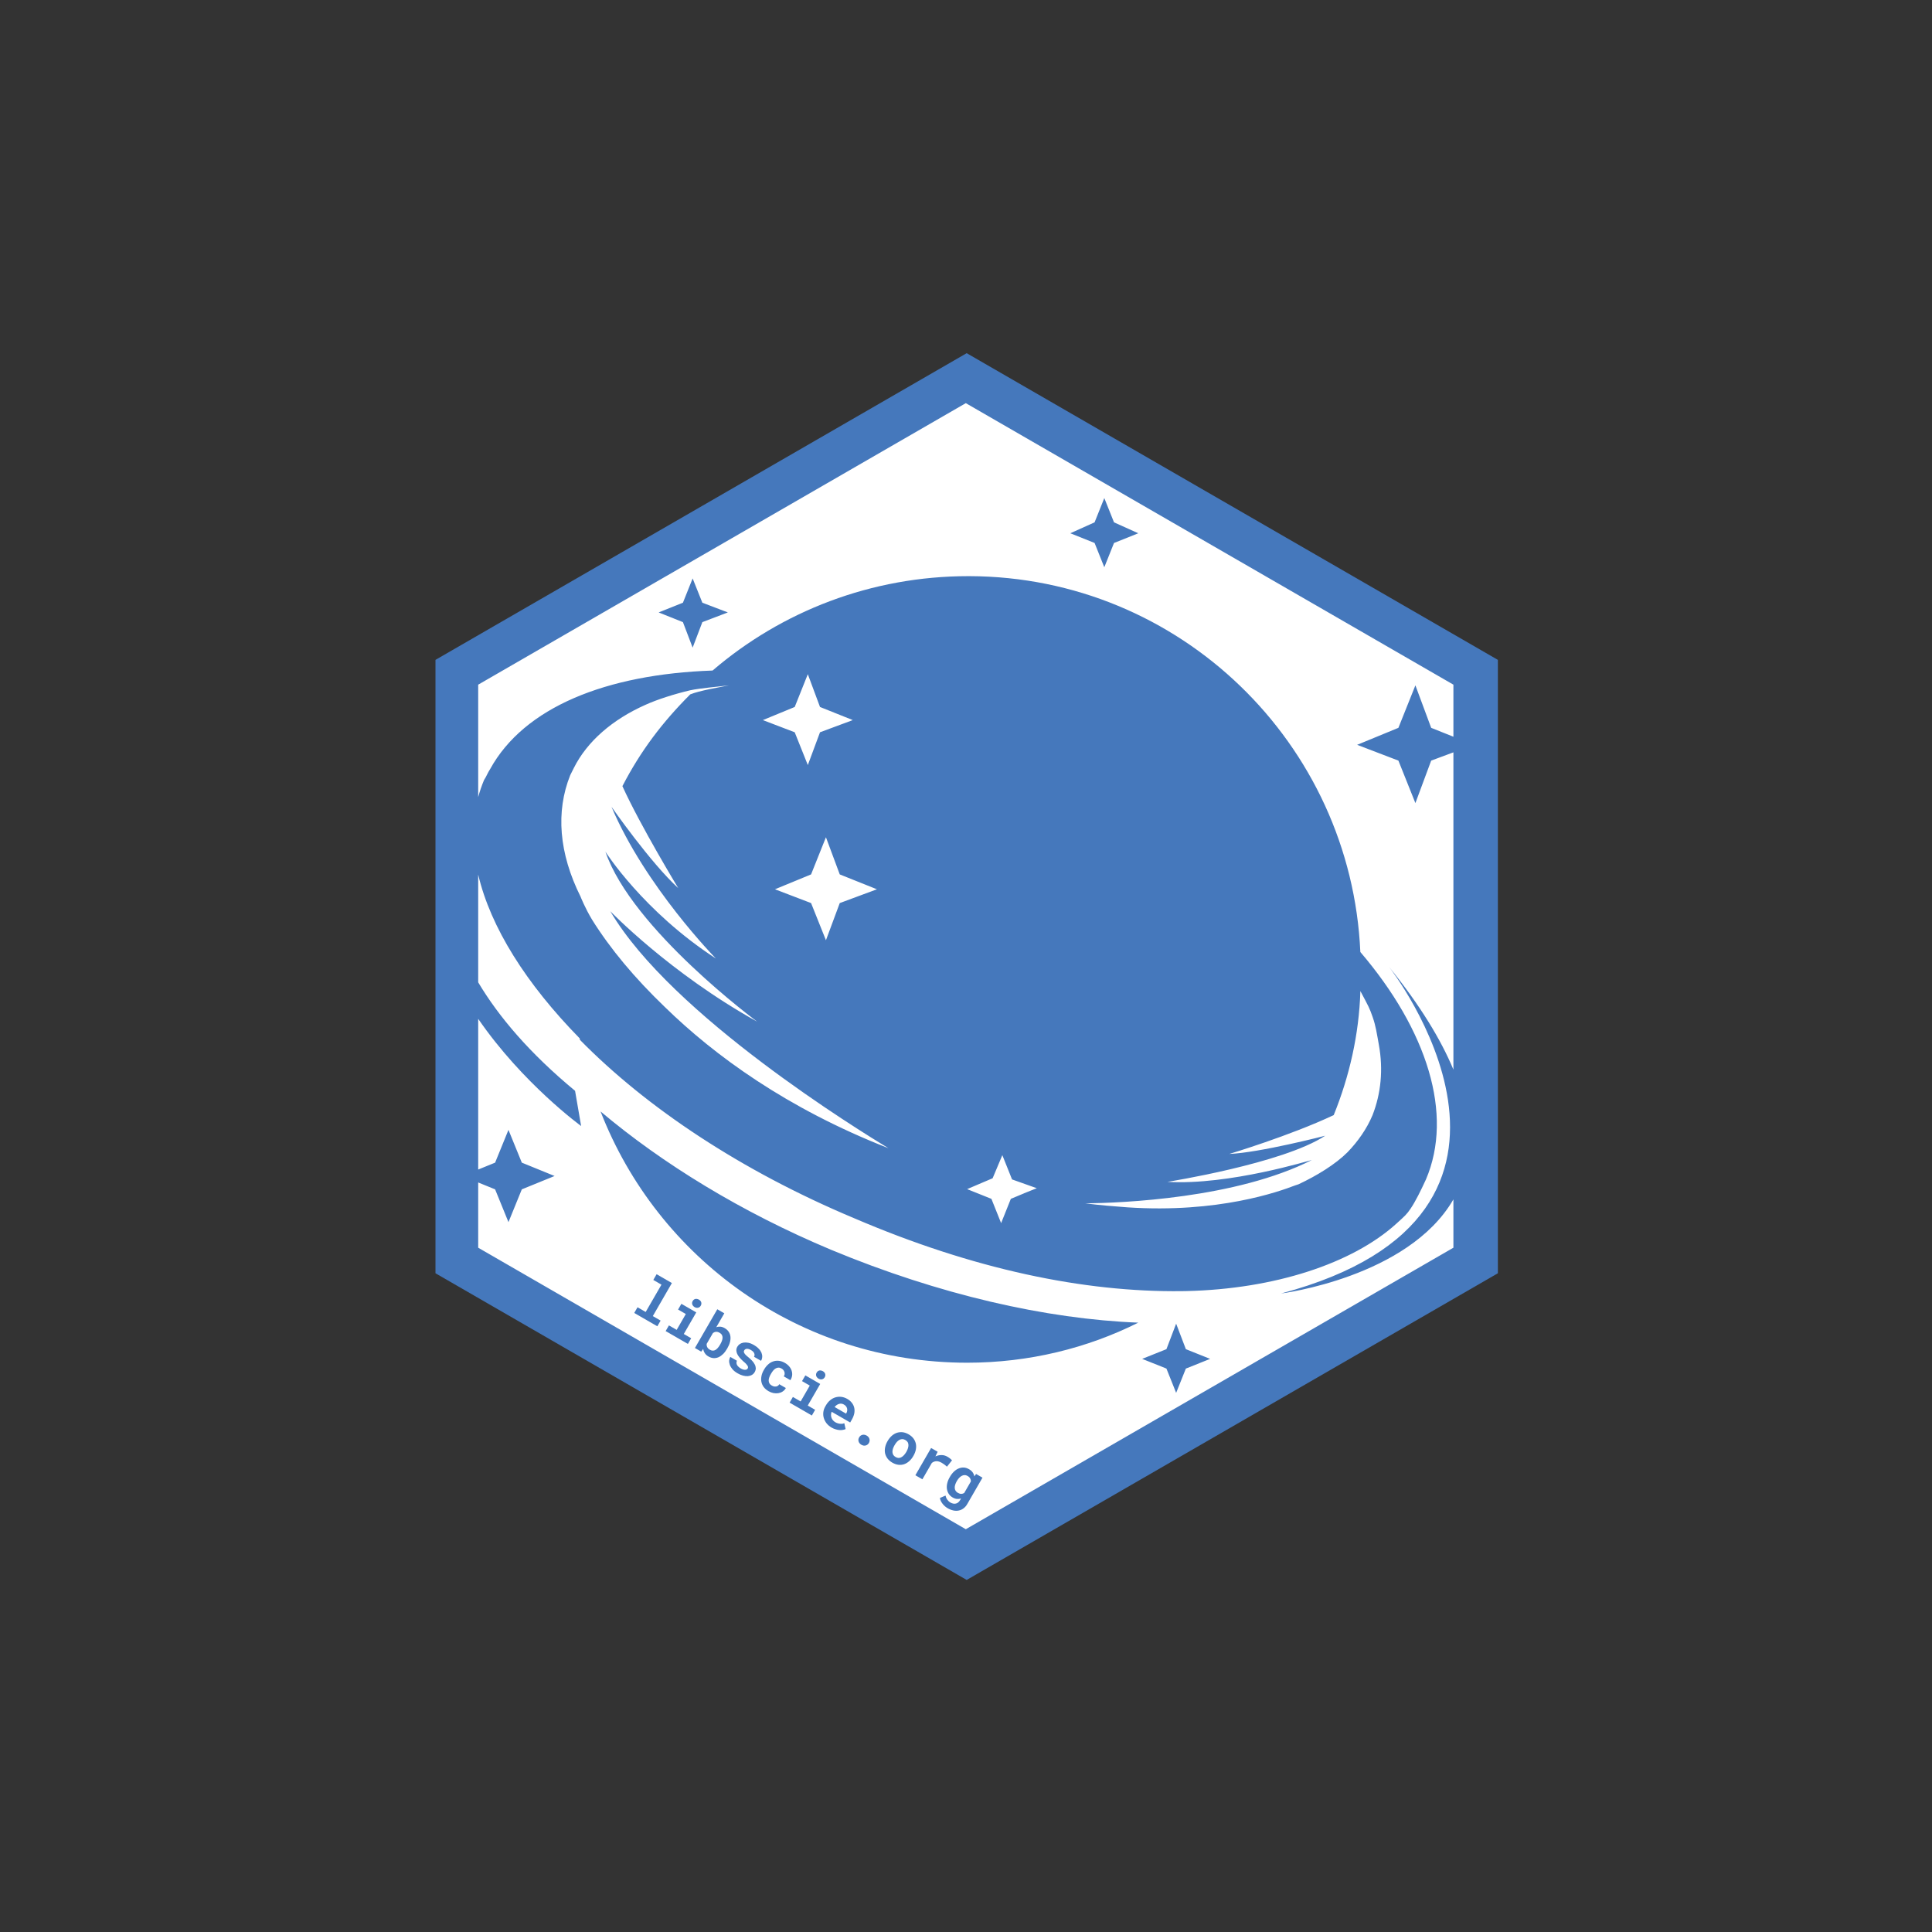 <?xml version="1.0" encoding="UTF-8" standalone="no"?>
<!DOCTYPE svg PUBLIC "-//W3C//DTD SVG 1.1//EN" "http://www.w3.org/Graphics/SVG/1.1/DTD/svg11.dtd">
<svg width="100%" height="100%" viewBox="0 0 945 945" version="1.1" xmlns="http://www.w3.org/2000/svg" xmlns:xlink="http://www.w3.org/1999/xlink" xml:space="preserve" xmlns:serif="http://www.serif.com/" style="fill-rule:evenodd;clip-rule:evenodd;stroke-linejoin:round;stroke-miterlimit:2;">
    <rect x="0" y="0" width="945" height="945" fill="#333333" stroke="none"/>
    <g id="blue" transform="matrix(1,0,0,1,59.687,-127.559)">
        <g id="template-hex" serif:id="template hex" transform="matrix(6.829,0,0,6.829,-4918.22,-4015.18)">
            <path d="M780.695,631.936L818.742,653.903L818.742,697.837L780.695,719.803L742.647,697.837L742.647,653.903L780.695,631.936Z" style="fill:rgb(69,120,188);"/>
        </g>
        <g id="template-hex1" serif:id="template hex" transform="matrix(3.825,0,0,3.825,830.291,-1033.27)">
            <path d="M-171.524,405.414L-171.524,391.038L-109.17,355.038L-46.816,391.038L-46.816,397.695L-49.659,396.558L-51.677,391.125L-53.85,396.558L-59.128,398.731L-53.85,400.749L-51.677,406.182L-49.659,400.749L-46.816,399.693L-46.816,440.264C-48.418,436.414 -51.062,432.06 -55.036,427.139C-55.036,427.139 -30.356,458.649 -68.851,468.893C-68.851,468.893 -52.586,466.846 -46.816,456.859L-46.816,463.038L-109.17,499.038L-171.524,463.038L-171.524,454.695L-169.361,455.576L-167.653,459.767L-165.946,455.576L-161.755,453.868L-165.946,452.161L-167.653,447.97L-169.361,452.161L-171.524,453.042L-171.524,433.77C-165.827,442.056 -158.36,447.477 -158.36,447.477L-159.136,442.975C-164.956,438.163 -168.91,433.487 -171.524,429.102L-171.524,415.327C-169.942,422.065 -165.395,429.278 -158.545,436.268C-158.535,436.331 -158.525,436.393 -158.515,436.456C-149.978,445.148 -137.871,453.22 -123.435,459.273C-108.223,465.793 -94.089,468.748 -81.516,468.592L-80.979,468.583C-69.712,468.334 -59.731,465.055 -54.126,459.977C-53.013,458.969 -52.784,458.777 -52.281,458.026C-51.648,457.081 -51.012,455.793 -50.326,454.306C-46.779,445.98 -50.151,435.256 -58.717,425.224C-59.908,398.522 -81.821,377.245 -108.686,377.161L-108.844,377.161C-121.242,377.161 -132.711,381.648 -141.553,389.231C-155.187,389.706 -165.661,393.935 -170.002,401.841C-170.312,402.307 -170.467,402.773 -170.778,403.238C-171.076,403.95 -171.325,404.676 -171.524,405.414ZM-86.618,477.254L-83.513,478.495L-82.272,481.6L-81.03,478.495L-77.925,477.254L-81.03,476.012L-82.272,472.752L-83.513,476.012L-86.618,477.254ZM-126.384,463.309C-112.57,469.052 -98.91,472.157 -87.113,472.622C-93.632,475.882 -101.083,477.745 -108.999,477.745C-130.42,477.745 -148.581,464.396 -155.876,445.614C-147.96,452.288 -137.871,458.497 -126.384,463.309ZM-101.711,456.081L-101.722,456.079L-100.094,455.43L-103.256,454.306L-104.498,451.202L-105.74,454.158L-107.792,455.031L-108.999,455.548L-105.895,456.79L-104.653,459.894L-103.411,456.79L-101.711,456.081ZM-67.09,455.082L-66.624,454.927C-64.298,453.842 -61.908,452.378 -60.356,450.828C-59.047,449.474 -57.892,447.846 -57.155,446.08C-56.086,443.33 -55.768,440.279 -56.351,437.075C-56.611,435.643 -56.742,434.68 -57.142,433.541C-57.543,432.401 -57.615,432.274 -58.712,430.22C-58.882,435.763 -60.12,441.15 -62.122,446.08C-67.71,448.718 -75.472,451.047 -75.472,451.047C-71.591,450.891 -63.209,448.718 -63.209,448.718C-68.642,452.288 -83.388,454.617 -83.388,454.617C-75.472,455.082 -65.072,451.823 -64.916,451.823C-74.61,456.734 -89.187,457.313 -93.883,457.369C-92.023,457.606 -90.267,457.741 -88.51,457.876C-76.869,458.653 -69.108,455.859 -67.09,455.082ZM-139.456,391.125C-140.808,391.295 -143.142,391.487 -144.39,391.752L-144.388,391.75C-146.396,392.222 -148.599,392.917 -150.133,393.615C-154.324,395.477 -157.584,398.271 -159.291,401.686C-159.446,401.997 -159.602,402.307 -159.757,402.618C-161.616,407.265 -161.21,412.576 -158.431,418.152C-158.431,418.152 -157.891,419.543 -156.963,421.089C-154.635,424.814 -151.53,428.54 -147.65,432.265C-141.33,438.43 -132.103,445.208 -119.055,450.317C-122.609,448.158 -146.808,433.336 -154.635,420.002C-154.635,420.002 -147.029,427.919 -135.853,434.128C-135.853,434.128 -151.841,422.331 -155.256,412.396C-155.256,412.396 -150.444,420.002 -141.13,426.056C-141.13,426.056 -150.133,416.898 -154.479,406.653C-154.479,406.653 -149.512,413.793 -145.942,417.053C-145.942,417.053 -150.754,409.137 -153.082,404.015C-150.754,399.513 -147.98,395.852 -144.41,392.281C-143.228,391.795 -140.682,391.374 -139.456,391.125ZM-120.536,417.203L-125.289,415.302L-127.055,410.549L-128.956,415.302L-133.573,417.203L-128.956,418.968L-127.055,423.721L-125.289,418.968L-120.536,417.203ZM-123.622,395.568L-127.814,393.891L-129.372,389.699L-131.048,393.891L-135.121,395.568L-131.048,397.126L-129.372,401.318L-127.814,397.126L-123.622,395.568ZM-169.951,401.789L-169.951,401.789ZM-169.899,401.736L-169.899,401.736ZM-139.599,381.8L-142.859,380.558L-144.101,377.453L-145.343,380.558L-148.447,381.8L-145.343,383.041L-144.101,386.301L-142.859,383.041L-139.599,381.8ZM-87.113,371.677L-90.218,370.28L-91.459,367.175L-92.701,370.28L-95.806,371.677L-92.701,372.918L-91.459,376.023L-90.218,372.918L-87.113,371.677Z" style="fill:white;"/>
        </g>
        <g transform="matrix(0.866,0.5,-0.5,0.866,809.13,-1263.73)">
            <g transform="matrix(29.167,0,0,29.167,530.203,2040.39)">
                <path d="M0.097,-0.75L0.393,-0.75L0.393,-0.11L0.544,-0.11L0.544,0L0.097,0L0.097,-0.11L0.255,-0.11L0.255,-0.639L0.097,-0.639L0.097,-0.75Z" style="fill:rgb(69,120,188);fill-rule:nonzero;"/>
            </g>
            <g transform="matrix(29.167,0,0,29.167,547.705,2040.39)">
                <path d="M0.105,-0.528L0.393,-0.528L0.393,-0.11L0.536,-0.11L0.536,0L0.105,0L0.105,-0.11L0.255,-0.11L0.255,-0.417L0.105,-0.417L0.105,-0.528ZM0.246,-0.664C0.246,-0.674 0.247,-0.684 0.251,-0.693C0.255,-0.702 0.26,-0.709 0.267,-0.716C0.274,-0.722 0.282,-0.727 0.292,-0.73C0.301,-0.734 0.312,-0.736 0.324,-0.736C0.348,-0.736 0.367,-0.729 0.381,-0.716C0.395,-0.702 0.402,-0.685 0.402,-0.664C0.402,-0.642 0.395,-0.625 0.381,-0.612C0.367,-0.598 0.348,-0.591 0.324,-0.591C0.312,-0.591 0.301,-0.593 0.292,-0.597C0.282,-0.6 0.274,-0.605 0.267,-0.612C0.26,-0.618 0.255,-0.626 0.251,-0.635C0.247,-0.643 0.246,-0.653 0.246,-0.664Z" style="fill:rgb(69,120,188);fill-rule:nonzero;"/>
            </g>
            <g transform="matrix(29.167,0,0,29.167,565.208,2040.39)">
                <path d="M0.545,-0.259C0.545,-0.219 0.541,-0.183 0.532,-0.15C0.523,-0.118 0.51,-0.089 0.493,-0.065C0.476,-0.042 0.454,-0.023 0.429,-0.01C0.403,0.003 0.373,0.01 0.339,0.01C0.308,0.01 0.281,0.004 0.259,-0.008C0.236,-0.019 0.216,-0.035 0.2,-0.056L0.194,0L0.072,0L0.072,-0.75L0.208,-0.75L0.208,-0.48C0.223,-0.499 0.242,-0.513 0.263,-0.523C0.284,-0.533 0.309,-0.538 0.338,-0.538C0.372,-0.538 0.403,-0.531 0.428,-0.518C0.454,-0.505 0.476,-0.486 0.493,-0.462C0.51,-0.439 0.523,-0.41 0.532,-0.377C0.541,-0.344 0.545,-0.308 0.545,-0.269L0.545,-0.259ZM0.409,-0.269C0.409,-0.291 0.408,-0.311 0.404,-0.33C0.401,-0.349 0.395,-0.366 0.387,-0.381C0.379,-0.395 0.369,-0.407 0.355,-0.415C0.341,-0.424 0.324,-0.428 0.304,-0.428C0.279,-0.428 0.259,-0.423 0.243,-0.412C0.228,-0.402 0.216,-0.387 0.208,-0.369L0.208,-0.159C0.216,-0.14 0.228,-0.126 0.243,-0.116C0.259,-0.105 0.279,-0.1 0.305,-0.1C0.325,-0.1 0.342,-0.104 0.355,-0.112C0.369,-0.12 0.379,-0.131 0.387,-0.145C0.395,-0.159 0.401,-0.176 0.404,-0.196C0.408,-0.215 0.409,-0.236 0.409,-0.259L0.409,-0.269Z" style="fill:rgb(69,120,188);fill-rule:nonzero;"/>
            </g>
            <g transform="matrix(29.167,0,0,29.167,582.711,2040.39)">
                <path d="M0.41,-0.145C0.41,-0.153 0.408,-0.16 0.404,-0.167C0.4,-0.173 0.394,-0.178 0.384,-0.184C0.374,-0.189 0.362,-0.194 0.346,-0.199C0.33,-0.203 0.31,-0.208 0.285,-0.212C0.254,-0.219 0.226,-0.226 0.2,-0.236C0.175,-0.245 0.153,-0.256 0.135,-0.269C0.117,-0.282 0.102,-0.298 0.092,-0.315C0.082,-0.332 0.077,-0.352 0.077,-0.375C0.077,-0.396 0.082,-0.417 0.092,-0.437C0.103,-0.457 0.118,-0.474 0.137,-0.489C0.157,-0.504 0.181,-0.516 0.208,-0.525C0.236,-0.534 0.268,-0.538 0.303,-0.538C0.34,-0.538 0.373,-0.534 0.402,-0.525C0.432,-0.517 0.456,-0.505 0.477,-0.49C0.497,-0.474 0.513,-0.456 0.523,-0.436C0.534,-0.415 0.54,-0.392 0.54,-0.368L0.404,-0.368C0.404,-0.388 0.396,-0.405 0.379,-0.419C0.362,-0.433 0.337,-0.44 0.303,-0.44C0.272,-0.44 0.248,-0.434 0.232,-0.423C0.216,-0.411 0.208,-0.397 0.208,-0.381C0.208,-0.373 0.209,-0.366 0.212,-0.359C0.216,-0.352 0.221,-0.346 0.23,-0.341C0.238,-0.336 0.249,-0.331 0.264,-0.326C0.278,-0.322 0.296,-0.318 0.318,-0.315C0.35,-0.31 0.38,-0.303 0.407,-0.295C0.435,-0.287 0.458,-0.276 0.478,-0.263C0.498,-0.251 0.513,-0.235 0.525,-0.217C0.536,-0.198 0.542,-0.176 0.542,-0.151C0.542,-0.127 0.536,-0.106 0.525,-0.086C0.513,-0.066 0.497,-0.049 0.477,-0.035C0.456,-0.021 0.431,-0.01 0.402,-0.002C0.373,0.006 0.34,0.01 0.304,0.01C0.264,0.01 0.229,0.005 0.198,-0.005C0.168,-0.016 0.143,-0.029 0.122,-0.046C0.102,-0.063 0.086,-0.082 0.075,-0.103C0.065,-0.125 0.06,-0.146 0.06,-0.167L0.189,-0.167C0.19,-0.153 0.194,-0.141 0.201,-0.131C0.208,-0.12 0.216,-0.112 0.227,-0.106C0.238,-0.099 0.25,-0.095 0.264,-0.092C0.278,-0.089 0.292,-0.087 0.307,-0.087C0.34,-0.087 0.366,-0.093 0.383,-0.104C0.401,-0.114 0.41,-0.128 0.41,-0.145Z" style="fill:rgb(69,120,188);fill-rule:nonzero;"/>
            </g>
            <g transform="matrix(29.167,0,0,29.167,600.214,2040.39)">
                <path d="M0.303,-0.099C0.316,-0.099 0.329,-0.101 0.341,-0.104C0.353,-0.108 0.363,-0.114 0.373,-0.121C0.382,-0.128 0.389,-0.137 0.394,-0.147C0.399,-0.157 0.401,-0.168 0.4,-0.181L0.528,-0.181C0.529,-0.153 0.523,-0.128 0.511,-0.104C0.5,-0.081 0.483,-0.061 0.463,-0.044C0.442,-0.027 0.419,-0.014 0.391,-0.004C0.364,0.005 0.335,0.01 0.305,0.01C0.264,0.01 0.228,0.003 0.197,-0.01C0.166,-0.024 0.141,-0.043 0.12,-0.067C0.099,-0.091 0.084,-0.12 0.073,-0.152C0.062,-0.184 0.057,-0.219 0.057,-0.256L0.057,-0.271C0.057,-0.308 0.062,-0.343 0.073,-0.375C0.083,-0.408 0.099,-0.436 0.12,-0.46C0.14,-0.484 0.166,-0.503 0.197,-0.517C0.228,-0.531 0.264,-0.538 0.304,-0.538C0.337,-0.538 0.367,-0.533 0.395,-0.523C0.422,-0.514 0.446,-0.5 0.466,-0.482C0.486,-0.464 0.502,-0.443 0.513,-0.418C0.524,-0.392 0.529,-0.364 0.528,-0.333L0.4,-0.333C0.401,-0.346 0.399,-0.358 0.395,-0.37C0.39,-0.382 0.383,-0.392 0.375,-0.4C0.366,-0.409 0.355,-0.416 0.343,-0.421C0.33,-0.426 0.317,-0.428 0.302,-0.428C0.281,-0.428 0.263,-0.424 0.249,-0.415C0.235,-0.406 0.224,-0.395 0.216,-0.38C0.207,-0.365 0.201,-0.348 0.198,-0.33C0.195,-0.311 0.193,-0.291 0.193,-0.271L0.193,-0.256C0.193,-0.236 0.194,-0.216 0.198,-0.197C0.201,-0.178 0.207,-0.161 0.215,-0.147C0.223,-0.132 0.235,-0.121 0.249,-0.112C0.263,-0.103 0.281,-0.099 0.303,-0.099Z" style="fill:rgb(69,120,188);fill-rule:nonzero;"/>
            </g>
            <g transform="matrix(29.167,0,0,29.167,617.717,2040.39)">
                <path d="M0.105,-0.528L0.393,-0.528L0.393,-0.11L0.536,-0.11L0.536,0L0.105,0L0.105,-0.11L0.255,-0.11L0.255,-0.417L0.105,-0.417L0.105,-0.528ZM0.246,-0.664C0.246,-0.674 0.247,-0.684 0.251,-0.693C0.255,-0.702 0.26,-0.709 0.267,-0.716C0.274,-0.722 0.282,-0.727 0.292,-0.73C0.301,-0.734 0.312,-0.736 0.324,-0.736C0.348,-0.736 0.367,-0.729 0.381,-0.716C0.395,-0.702 0.402,-0.685 0.402,-0.664C0.402,-0.642 0.395,-0.625 0.381,-0.612C0.367,-0.598 0.348,-0.591 0.324,-0.591C0.312,-0.591 0.301,-0.593 0.292,-0.597C0.282,-0.6 0.274,-0.605 0.267,-0.612C0.26,-0.618 0.255,-0.626 0.251,-0.635C0.247,-0.643 0.246,-0.653 0.246,-0.664Z" style="fill:rgb(69,120,188);fill-rule:nonzero;"/>
            </g>
            <g transform="matrix(29.167,0,0,29.167,635.22,2040.39)">
                <path d="M0.325,0.01C0.285,0.01 0.248,0.003 0.214,-0.01C0.181,-0.024 0.153,-0.042 0.129,-0.065C0.105,-0.088 0.087,-0.115 0.074,-0.146C0.061,-0.177 0.055,-0.21 0.055,-0.246L0.055,-0.265C0.055,-0.306 0.061,-0.342 0.074,-0.376C0.086,-0.409 0.104,-0.438 0.127,-0.462C0.15,-0.486 0.177,-0.505 0.208,-0.518C0.239,-0.531 0.273,-0.538 0.31,-0.538C0.348,-0.538 0.382,-0.532 0.412,-0.519C0.442,-0.507 0.467,-0.489 0.488,-0.466C0.508,-0.444 0.524,-0.416 0.535,-0.384C0.545,-0.352 0.551,-0.317 0.551,-0.278L0.551,-0.22L0.192,-0.22C0.195,-0.202 0.2,-0.186 0.208,-0.171C0.216,-0.156 0.226,-0.144 0.239,-0.133C0.251,-0.122 0.265,-0.114 0.281,-0.108C0.297,-0.102 0.315,-0.099 0.333,-0.099C0.347,-0.099 0.36,-0.1 0.373,-0.103C0.386,-0.106 0.399,-0.109 0.411,-0.115C0.423,-0.12 0.434,-0.126 0.445,-0.133C0.455,-0.141 0.464,-0.15 0.472,-0.16L0.54,-0.086C0.532,-0.074 0.521,-0.063 0.507,-0.051C0.494,-0.039 0.478,-0.029 0.459,-0.02C0.441,-0.011 0.42,-0.004 0.398,0.001C0.375,0.007 0.351,0.01 0.325,0.01ZM0.309,-0.428C0.294,-0.428 0.28,-0.426 0.267,-0.42C0.254,-0.415 0.243,-0.407 0.234,-0.397C0.224,-0.387 0.216,-0.375 0.209,-0.361C0.203,-0.347 0.198,-0.331 0.195,-0.314L0.417,-0.314L0.417,-0.325C0.417,-0.339 0.414,-0.353 0.409,-0.365C0.404,-0.378 0.397,-0.389 0.388,-0.398C0.379,-0.407 0.368,-0.415 0.355,-0.42C0.342,-0.426 0.326,-0.428 0.309,-0.428Z" style="fill:rgb(69,120,188);fill-rule:nonzero;"/>
            </g>
            <g transform="matrix(29.167,0,0,29.167,652.722,2040.39)">
                <path d="M0.206,-0.079C0.206,-0.091 0.208,-0.103 0.212,-0.114C0.217,-0.125 0.223,-0.134 0.231,-0.142C0.239,-0.15 0.249,-0.157 0.261,-0.161C0.272,-0.166 0.286,-0.168 0.3,-0.168C0.315,-0.168 0.328,-0.166 0.34,-0.161C0.352,-0.157 0.361,-0.15 0.369,-0.142C0.377,-0.134 0.384,-0.125 0.388,-0.114C0.392,-0.103 0.395,-0.091 0.395,-0.079C0.395,-0.066 0.392,-0.055 0.388,-0.044C0.384,-0.033 0.377,-0.024 0.369,-0.016C0.361,-0.008 0.352,-0.002 0.34,0.003C0.328,0.007 0.315,0.01 0.3,0.01C0.286,0.01 0.272,0.007 0.261,0.003C0.249,-0.002 0.239,-0.008 0.231,-0.016C0.223,-0.024 0.217,-0.033 0.212,-0.044C0.208,-0.055 0.206,-0.066 0.206,-0.079Z" style="fill:rgb(69,120,188);fill-rule:nonzero;"/>
            </g>
            <g transform="matrix(29.167,0,0,29.167,670.225,2040.39)">
                <path d="M0.05,-0.269C0.05,-0.307 0.056,-0.343 0.067,-0.376C0.078,-0.408 0.094,-0.437 0.115,-0.461C0.137,-0.485 0.163,-0.504 0.194,-0.518C0.224,-0.531 0.26,-0.538 0.299,-0.538C0.339,-0.538 0.374,-0.531 0.405,-0.518C0.436,-0.504 0.462,-0.485 0.484,-0.461C0.505,-0.437 0.521,-0.408 0.532,-0.376C0.543,-0.343 0.549,-0.307 0.549,-0.269L0.549,-0.259C0.549,-0.22 0.543,-0.184 0.532,-0.152C0.521,-0.119 0.505,-0.09 0.484,-0.066C0.463,-0.042 0.437,-0.024 0.406,-0.01C0.375,0.003 0.34,0.01 0.3,0.01C0.261,0.01 0.225,0.003 0.194,-0.01C0.163,-0.024 0.137,-0.042 0.115,-0.066C0.094,-0.09 0.078,-0.119 0.067,-0.152C0.056,-0.184 0.05,-0.22 0.05,-0.259L0.05,-0.269ZM0.186,-0.259C0.186,-0.237 0.188,-0.216 0.192,-0.197C0.197,-0.177 0.203,-0.16 0.212,-0.146C0.222,-0.131 0.233,-0.12 0.248,-0.111C0.262,-0.103 0.28,-0.099 0.3,-0.099C0.32,-0.099 0.337,-0.103 0.352,-0.111C0.366,-0.12 0.378,-0.131 0.386,-0.146C0.395,-0.16 0.402,-0.177 0.406,-0.197C0.41,-0.216 0.413,-0.237 0.413,-0.259L0.413,-0.269C0.413,-0.291 0.41,-0.311 0.406,-0.33C0.402,-0.349 0.395,-0.366 0.386,-0.381C0.378,-0.396 0.366,-0.407 0.352,-0.416C0.337,-0.424 0.32,-0.428 0.299,-0.428C0.279,-0.428 0.262,-0.424 0.248,-0.416C0.233,-0.407 0.222,-0.396 0.212,-0.381C0.203,-0.366 0.197,-0.349 0.192,-0.33C0.188,-0.311 0.186,-0.291 0.186,-0.269L0.186,-0.259Z" style="fill:rgb(69,120,188);fill-rule:nonzero;"/>
            </g>
            <g transform="matrix(29.167,0,0,29.167,687.728,2040.39)">
                <path d="M0.448,-0.538C0.469,-0.538 0.488,-0.537 0.505,-0.534C0.523,-0.531 0.537,-0.528 0.547,-0.525L0.527,-0.39C0.509,-0.394 0.491,-0.397 0.472,-0.399C0.454,-0.401 0.436,-0.402 0.419,-0.402C0.381,-0.402 0.35,-0.395 0.327,-0.38C0.304,-0.366 0.287,-0.345 0.276,-0.317L0.276,0L0.14,0L0.14,-0.528L0.267,-0.528L0.273,-0.442C0.294,-0.472 0.32,-0.495 0.35,-0.512C0.38,-0.53 0.413,-0.538 0.448,-0.538Z" style="fill:rgb(69,120,188);fill-rule:nonzero;"/>
            </g>
            <g transform="matrix(29.167,0,0,29.167,705.231,2040.39)">
                <path d="M0.055,-0.268C0.055,-0.308 0.06,-0.345 0.07,-0.378C0.08,-0.411 0.094,-0.44 0.113,-0.463C0.131,-0.487 0.154,-0.506 0.18,-0.519C0.207,-0.532 0.236,-0.538 0.27,-0.538C0.3,-0.538 0.327,-0.533 0.349,-0.522C0.371,-0.512 0.39,-0.497 0.406,-0.478L0.411,-0.528L0.535,-0.528L0.535,-0.017C0.535,0.019 0.529,0.051 0.516,0.079C0.504,0.107 0.487,0.13 0.465,0.149C0.443,0.169 0.417,0.183 0.386,0.193C0.355,0.203 0.321,0.208 0.284,0.208C0.268,0.208 0.251,0.206 0.233,0.203C0.215,0.2 0.197,0.195 0.179,0.188C0.161,0.181 0.144,0.172 0.128,0.162C0.112,0.151 0.098,0.139 0.087,0.124L0.148,0.042C0.165,0.061 0.185,0.076 0.207,0.086C0.228,0.096 0.252,0.102 0.277,0.102C0.315,0.102 0.345,0.091 0.366,0.071C0.388,0.051 0.398,0.022 0.398,-0.016L0.398,-0.046C0.382,-0.028 0.364,-0.015 0.343,-0.005C0.321,0.005 0.297,0.01 0.269,0.01C0.236,0.01 0.206,0.003 0.18,-0.01C0.154,-0.024 0.131,-0.043 0.113,-0.066C0.094,-0.09 0.08,-0.118 0.07,-0.151C0.06,-0.184 0.055,-0.219 0.055,-0.258L0.055,-0.268ZM0.191,-0.258C0.191,-0.236 0.194,-0.215 0.198,-0.196C0.202,-0.177 0.209,-0.16 0.218,-0.146C0.227,-0.132 0.239,-0.121 0.253,-0.113C0.267,-0.105 0.284,-0.101 0.303,-0.101C0.326,-0.101 0.346,-0.105 0.362,-0.114C0.377,-0.123 0.389,-0.136 0.398,-0.152L0.398,-0.376C0.389,-0.393 0.377,-0.405 0.362,-0.414C0.346,-0.423 0.327,-0.428 0.304,-0.428C0.285,-0.428 0.268,-0.424 0.254,-0.415C0.24,-0.407 0.228,-0.396 0.219,-0.381C0.21,-0.367 0.203,-0.35 0.198,-0.33C0.194,-0.311 0.191,-0.29 0.191,-0.268L0.191,-0.258Z" style="fill:rgb(69,120,188);fill-rule:nonzero;"/>
            </g>
        </g>
    </g>
</svg>
